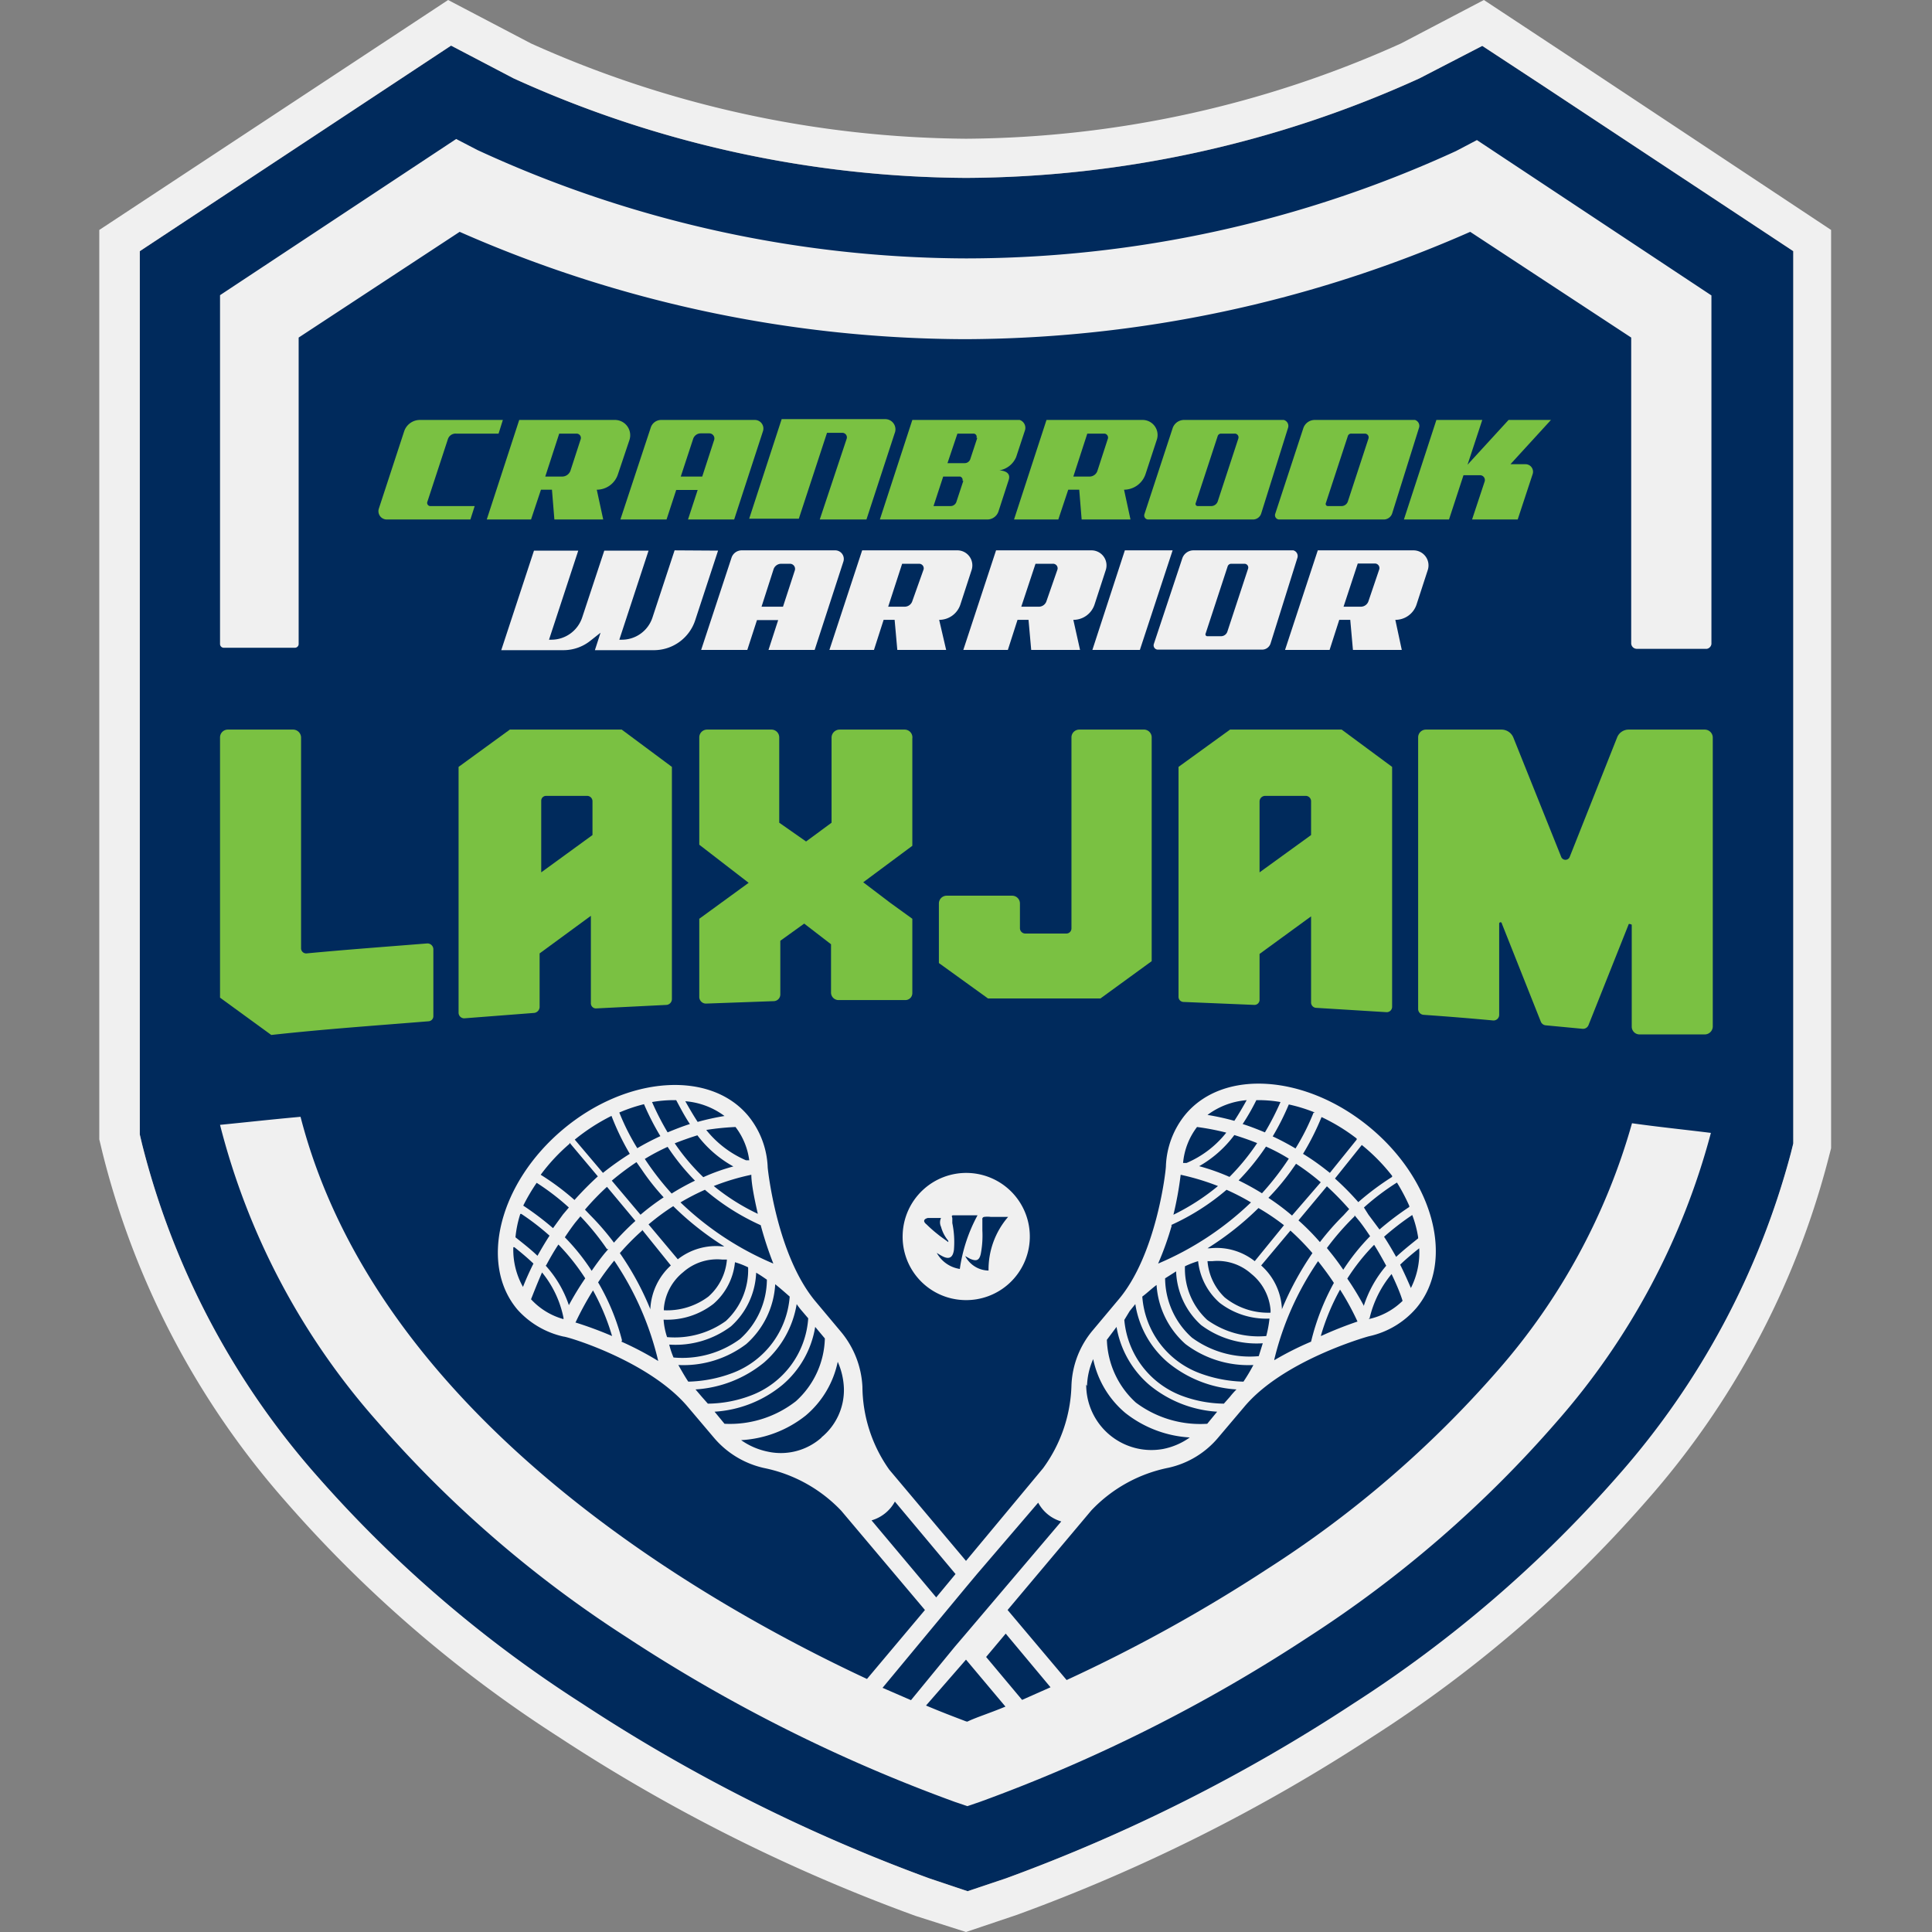 <svg id="Layer_1" data-name="Layer 1" xmlns="http://www.w3.org/2000/svg" viewBox="0 0 72 72"><rect x="0" y="0" width="72" height="72" fill="#808080" stroke="none"/><defs><style>.cls-1{fill:#002a5c;}.cls-2{fill:#f0f0f0;}.cls-3{fill:#7ac142;}</style></defs><title>laxjam_crest_2019</title><path class="cls-1" d="M55.24,1.71,52.9,2.92A41.2,41.2,0,0,1,36,6.63,41.22,41.22,0,0,1,19.14,2.92L16.81,1.7,5.21,9.36V42.28l.08.34A29.58,29.58,0,0,0,11.81,55a46.52,46.52,0,0,0,9.89,8.52A63,63,0,0,0,34.63,70l1.43.48L37.49,70a62.94,62.94,0,0,0,12.94-6.48A46.52,46.52,0,0,0,60.32,55a29.65,29.65,0,0,0,6.42-12l.09-.36V9.36l-9.38-6.2Z"/><path class="cls-2" d="M58.24,1.94,55.3,0,52.21,1.62A40,40,0,0,1,36,5.17,40.19,40.19,0,0,1,19.79,1.62L16.7,0l-13,8.57V42.46l.12.5a31,31,0,0,0,6.83,13,47.56,47.56,0,0,0,10.2,8.79,64.26,64.26,0,0,0,13.27,6.65L36,72l1.9-.64a64.53,64.53,0,0,0,13.27-6.65,47.56,47.56,0,0,0,10.2-8.79,31,31,0,0,0,6.73-12.59l.14-.54V8.57Zm8.59,40.67-.09.36a29.65,29.65,0,0,1-6.42,12,46.52,46.52,0,0,1-9.89,8.52A62.94,62.94,0,0,1,37.49,70l-1.43.48L34.63,70A63,63,0,0,1,21.7,63.49,46.52,46.52,0,0,1,11.81,55,29.58,29.58,0,0,1,5.29,42.62l-.08-.34V9.36L16.81,1.7l2.33,1.22A41.22,41.22,0,0,0,36,6.63,41.2,41.2,0,0,0,52.9,2.92l2.34-1.21,2.21,1.45,9.38,6.2Z"/><path class="cls-3" d="M45.84,27.19l-1.92,1.39v8.57a.19.19,0,0,0,.19.19l2.64.11a.19.19,0,0,0,.19-.18V35.55l1.92-1.4v3.2a.2.2,0,0,0,.2.21l2.6.16a.2.2,0,0,0,.22-.2V28.58L50,27.19Zm1.1,5.32V29.87a.21.21,0,0,1,.21-.21h1.5a.2.2,0,0,1,.21.2v1.26Z"/><path class="cls-3" d="M23.17,27.19H19l-1.91,1.39v9.17a.21.21,0,0,0,.21.2l2.59-.2a.23.23,0,0,0,.22-.22v-2l1.91-1.4v3.26a.19.19,0,0,0,.21.19l2.61-.13a.22.22,0,0,0,.2-.22V28.58Zm-3,5.32V29.84a.18.18,0,0,1,.18-.18h1.53a.2.2,0,0,1,.2.2v1.26Z"/><path class="cls-3" d="M63.53,27.19H60.7a.46.46,0,0,0-.43.28L58.5,31.93a.17.17,0,0,1-.32,0L56.4,27.49a.48.48,0,0,0-.45-.3H53.14a.29.29,0,0,0-.29.29V37.6a.22.22,0,0,0,.21.22c.86.06,1.73.13,2.59.21a.21.21,0,0,0,.22-.2V34.42a.05.05,0,0,1,.1,0l1.45,3.65a.22.22,0,0,0,.18.14l1.37.13a.22.22,0,0,0,.23-.14l1.49-3.74c0-.06.12,0,.12,0v3.8a.29.29,0,0,0,.29.29h2.43a.3.3,0,0,0,.3-.29V27.48A.3.3,0,0,0,63.53,27.19Z"/><path class="cls-3" d="M42.65,27.19H40.22a.29.29,0,0,0-.29.29V34.6a.19.19,0,0,1-.2.19H38.2a.2.2,0,0,1-.19-.2v-.92a.29.29,0,0,0-.29-.29H35.28a.29.29,0,0,0-.29.29l0,2.22,1.83,1.32c1.39,0,2.8,0,4.19,0l1.91-1.39V27.48A.29.29,0,0,0,42.65,27.19Z"/><path class="cls-3" d="M33.72,27.19H31.29a.3.3,0,0,0-.3.29v3.18l-.95.7-1-.7V27.48a.29.29,0,0,0-.3-.29H26.35a.29.29,0,0,0-.29.29v4L27.9,32.9l-1.84,1.34v2.9a.25.25,0,0,0,.27.26l2.5-.09a.25.25,0,0,0,.25-.25v-2l.89-.64,1,.77V37a.28.28,0,0,0,.28.27l2.48,0A.26.26,0,0,0,34,37V34.24l-.83-.6-1-.76L34,31.52v-4A.29.29,0,0,0,33.72,27.19Z"/><path class="cls-3" d="M15.91,35.16c-1.5.12-3,.23-4.48.37a.19.19,0,0,1-.21-.19V27.48a.3.3,0,0,0-.3-.29H8.49a.29.29,0,0,0-.29.29v9.7l1.91,1.39c2-.22,3.9-.35,5.86-.51a.19.19,0,0,0,.18-.19V35.38A.22.22,0,0,0,15.91,35.16Z"/><path class="cls-3" d="M28.13,15.65H24.64a.41.41,0,0,0-.39.29l-1.13,3.42h1.72l.36-1.1H26l-.36,1.1h1.72l1.07-3.28A.32.32,0,0,0,28.13,15.65Zm-1.52.76-.44,1.35h-.8l.46-1.4a.3.3,0,0,1,.28-.21h.32A.19.19,0,0,1,26.61,16.41Z"/><path class="cls-3" d="M33.34,16.15l-1.05,3.21H30.55l1-3a.17.17,0,0,0-.17-.23h-.56l-1.05,3.2H27.92l1.21-3.71H33A.38.38,0,0,1,33.34,16.15Z"/><path class="cls-3" d="M38,15.65H34l-1.21,3.71h4a.44.44,0,0,0,.42-.3l.38-1.17c.12-.36-.35-.36-.35-.36a.83.83,0,0,0,.63-.5l.33-1A.31.31,0,0,0,38,15.65Zm-2.1,2.27-.26.79a.23.23,0,0,1-.21.15h-.64l.36-1.1h.63A.13.13,0,0,1,35.87,17.92Zm.52-1.6-.26.79a.22.22,0,0,1-.21.15h-.64l.37-1.1h.62A.12.12,0,0,1,36.39,16.32Z"/><path class="cls-3" d="M47.84,15.65H44.12a.45.45,0,0,0-.42.31l-1.05,3.2a.15.15,0,0,0,.15.2h3.89a.32.32,0,0,0,.31-.22l1-3.19A.23.23,0,0,0,47.84,15.65Zm-1.69.69-.77,2.35a.26.26,0,0,1-.24.17h-.51a.08.08,0,0,1-.07-.11l.82-2.5a.13.13,0,0,1,.13-.09H46A.14.14,0,0,1,46.15,16.34Z"/><path class="cls-3" d="M52.73,15.65H49a.45.45,0,0,0-.43.31l-1.05,3.2a.16.16,0,0,0,.15.2h3.9a.33.33,0,0,0,.31-.22l1-3.19A.23.23,0,0,0,52.73,15.65ZM51,16.34l-.77,2.35a.25.25,0,0,1-.24.17h-.5a.08.08,0,0,1-.08-.11l.82-2.5a.13.13,0,0,1,.14-.09h.49A.14.14,0,0,1,51,16.34Z"/><path class="cls-3" d="M22.92,15.65H19.35l-1.21,3.71h1.65l.37-1.11h.41l.09,1.11h1.82l-.24-1.11a.83.83,0,0,0,.79-.58l.43-1.28A.57.57,0,0,0,22.92,15.65Zm-1.28.72-.38,1.17a.33.33,0,0,1-.3.22h-.64l.52-1.6h.64A.16.16,0,0,1,21.64,16.37Z"/><path class="cls-3" d="M16.69,16.37l-.76,2.32a.12.12,0,0,0,.12.17h1.64l-.16.5H14.42a.31.31,0,0,1-.3-.41l.94-2.87a.62.62,0,0,1,.59-.43h3.09l-.16.51H17A.3.3,0,0,0,16.69,16.37Z"/><path class="cls-3" d="M42.57,15.65H39l-1.21,3.71h1.65l.37-1.11h.41l.09,1.11h1.82l-.24-1.11a.85.85,0,0,0,.8-.58l.42-1.28A.56.56,0,0,0,42.57,15.65Zm-1.29.72-.38,1.17a.31.31,0,0,1-.3.22H40l.52-1.6h.65A.15.15,0,0,1,41.28,16.37Z"/><path class="cls-3" d="M56.22,15.65l-1.53,1.67.55-1.67H53.53l-1.21,3.71H54l.54-1.65h.62a.18.18,0,0,1,.17.23l-.47,1.42h1.7l.56-1.7a.28.28,0,0,0-.27-.36h-.56l1.51-1.65Z"/><path class="cls-2" d="M63.61,24.18H61a.21.21,0,0,1-.21-.2V12.58l-6-3.94a47,47,0,0,1-18.83,4,47,47,0,0,1-18.83-4l-6,3.94V24a.14.14,0,0,1-.14.14H8.35A.14.14,0,0,1,8.2,24V11L17,5.18l.79.41A43.7,43.7,0,0,0,36,9.63a43.83,43.83,0,0,0,18.26-4l.78-.41.74.49,8,5.3V24A.21.21,0,0,1,63.61,24.18Z"/><path class="cls-2" d="M60.82,41.86a23.74,23.74,0,0,1-5,9.21,39.92,39.92,0,0,1-8.59,7.4,58.19,58.19,0,0,1-7.48,4.14L37.55,60l3.12-3.71a5.42,5.42,0,0,1,2.87-1.59h0a3.36,3.36,0,0,0,1.88-1.15l.94-1.11c1.43-1.72,4.5-2.6,4.65-2.64a3.23,3.23,0,0,0,1.77-1.05c1.44-1.71.68-4.72-1.7-6.71s-5.47-2.22-6.9-.51a3.22,3.22,0,0,0-.73,1.93c0,.16-.35,3.33-1.79,5l-.93,1.11a3.38,3.38,0,0,0-.8,2.06,5.47,5.47,0,0,1-1.06,3.09L36,58.17l-2.86-3.4a5.41,5.41,0,0,1-1-3.09,3.46,3.46,0,0,0-.81-2.06l-.93-1.11c-1.44-1.71-1.78-4.88-1.79-5a3.22,3.22,0,0,0-.73-1.93c-1.43-1.71-4.53-1.48-6.9.51s-3.14,5-1.7,6.71A3.26,3.26,0,0,0,21,49.81c.15,0,3.22.92,4.65,2.64l.94,1.11a3.42,3.42,0,0,0,1.89,1.15h0a5.46,5.46,0,0,1,2.87,1.59L34.47,60l-2.16,2.57c-6.43-3-18.26-9.89-21.11-20.95-1.1.1-2.09.21-3,.3A26.54,26.54,0,0,0,14.08,53a43.43,43.43,0,0,0,9.25,8,59,59,0,0,0,12.25,6.15l.47.16.47-.16A59,59,0,0,0,48.77,61,43.49,43.49,0,0,0,58,53a26.65,26.65,0,0,0,5.76-10.78C62.8,42.1,61.81,42,60.82,41.86ZM46.91,50.54a3.64,3.64,0,0,1-2.49-.69h0a3,3,0,0,1-1-2.21l.41-.26a2.83,2.83,0,0,0,.93,2h0a3.46,3.46,0,0,0,2.3.68Zm.28-.75a3.28,3.28,0,0,1-2.2-.6h0a2.59,2.59,0,0,1-.83-2,3.3,3.3,0,0,1,.49-.19,2.41,2.41,0,0,0,.8,1.55,2.85,2.85,0,0,0,1.86.59A4.34,4.34,0,0,1,47.19,49.79Zm-1.55-1.44h0A2.11,2.11,0,0,1,45,47l.18,0a1.89,1.89,0,0,1,1.45.47,1.94,1.94,0,0,1,.72,1.35v.1A2.57,2.57,0,0,1,45.64,48.35Zm1.54-5.62a6.9,6.9,0,0,1,.85.45,10.54,10.54,0,0,1-1,1.29q-.42-.26-.87-.48A8.87,8.87,0,0,0,47.18,42.73Zm-1.36,1.13a7.93,7.93,0,0,0-1.13-.4A4.25,4.25,0,0,0,46,42.3c.29.09.58.19.85.3A8.34,8.34,0,0,1,45.82,43.86Zm4.25,1.43a9.54,9.54,0,0,0-.88,1,8.67,8.67,0,0,0-.8-.81l1.06-1.27a11.14,11.14,0,0,1,.83.85Zm.41,0,.19.23c.14.18.27.37.39.55a7.92,7.92,0,0,0-1,1.25c-.15-.22-.31-.44-.49-.66l-.12-.15A9.59,9.59,0,0,1,50.48,45.33ZM48.91,46.7a11.37,11.37,0,0,0-1.14,2.1.25.25,0,0,0,0-.08A2.31,2.31,0,0,0,47,47.16l1.09-1.3A9.17,9.17,0,0,1,48.91,46.7Zm-.76-1.4a8.77,8.77,0,0,0-.88-.66,8.68,8.68,0,0,0,.84-1l.19-.27a8.83,8.83,0,0,1,.92.69Zm-.3.36L46.76,47a2.29,2.29,0,0,0-1.67-.48H45a11,11,0,0,0,1.9-1.5A8.44,8.44,0,0,1,47.85,45.66Zm-.36,5A11.07,11.07,0,0,1,49.12,47l0,0c.22.28.42.55.59.81A8.77,8.77,0,0,0,48.86,50,11.6,11.6,0,0,0,47.49,50.69Zm1.74-.9a8.36,8.36,0,0,1,.71-1.7,9.86,9.86,0,0,1,.65,1.19A14.24,14.24,0,0,0,49.23,49.79Zm1.59-1.11a10.86,10.86,0,0,0-.61-1,7.56,7.56,0,0,1,1-1.26c.17.27.32.54.45.78A4.33,4.33,0,0,0,50.82,48.68Zm.22.48,0,0a4,4,0,0,1,.82-1.65c.2.42.34.76.41,1A2.58,2.58,0,0,1,51,49.16ZM52.58,48c-.1-.23-.23-.53-.4-.87.23-.22.47-.42.71-.61A2.92,2.92,0,0,1,52.58,48Zm.27-1.85c-.26.21-.54.43-.82.69-.13-.23-.28-.49-.45-.75a10.08,10.08,0,0,1,1.05-.81A4.11,4.11,0,0,1,52.85,46.11Zm-.33-1.17a10.82,10.82,0,0,0-1.11.84L51,45.27,50.83,45a9,9,0,0,1,1.23-.93A7.2,7.2,0,0,1,52.52,44.94Zm-.64-1.12a10.07,10.07,0,0,0-1.26.94,10.25,10.25,0,0,0-.87-.88l1-1.25A7,7,0,0,1,51.88,43.82Zm-1.32-1.39-1,1.24c-.3-.24-.62-.48-1-.71a9.53,9.53,0,0,0,.69-1.37A7,7,0,0,1,50.56,42.43Zm-1.61-1a8.47,8.47,0,0,1-.67,1.33c-.27-.16-.55-.31-.85-.45a9.47,9.47,0,0,0,.6-1.19A5.86,5.86,0,0,1,49,41.46ZM46.82,41a4.67,4.67,0,0,1,.9.07,10.24,10.24,0,0,1-.58,1.13c-.27-.11-.54-.22-.83-.31A8.33,8.33,0,0,0,46.82,41Zm-.36,0c-.14.25-.29.51-.46.77a9.39,9.39,0,0,0-1-.22A2.81,2.81,0,0,1,46.46,41Zm-1.85,1a9.14,9.14,0,0,1,1.09.21,3.76,3.76,0,0,1-1.48,1.13l-.13,0A2.58,2.58,0,0,1,44.61,42ZM44,43.78a9.06,9.06,0,0,1,1.39.42,8.33,8.33,0,0,1-1.66,1.07A12.9,12.9,0,0,0,44,43.78Zm-.37,1.88a8.65,8.65,0,0,0,2.08-1.32,8.66,8.66,0,0,1,.91.47,11.36,11.36,0,0,1-3.46,2.28A11.42,11.42,0,0,0,43.67,45.66Zm-.53,2.2a3.22,3.22,0,0,0,1.08,2.23h0a3.88,3.88,0,0,0,2.53.78,6.77,6.77,0,0,1-.37.62,5,5,0,0,1-1.67-.33,3.3,3.3,0,0,1-2.1-2.84C42.76,48.18,42.94,48,43.14,47.86Zm-1,1,.21-.26a3.57,3.57,0,0,0,1.22,2.18,4.45,4.45,0,0,0,2.55,1,2.91,2.91,0,0,0-.24.27l-.23.26A4.63,4.63,0,0,1,44,52a3.33,3.33,0,0,1-2.1-2.81Zm-.49.59a3.65,3.65,0,0,0,1.22,2.16,4.39,4.39,0,0,0,2.53,1l-.37.45a4,4,0,0,1-2.66-.79h0a3.3,3.3,0,0,1-1.08-2.34Zm-1.1,2.2a2.65,2.65,0,0,1,.23-1,3.57,3.57,0,0,0,1.19,2,4.27,4.27,0,0,0,2.41.92,2.56,2.56,0,0,1-1,.43,2.43,2.43,0,0,1-2.86-2.4ZM28.82,47.09a11.36,11.36,0,0,1-3.46-2.28,8.66,8.66,0,0,1,.91-.47,8.65,8.65,0,0,0,2.08,1.32A13.33,13.33,0,0,0,28.82,47.09ZM22,45.29l-.2-.21a9.43,9.43,0,0,1,.82-.85l1.06,1.27a10.12,10.12,0,0,0-.8.81A9.54,9.54,0,0,0,22,45.29Zm.67,1.26-.13.15c-.18.22-.34.44-.49.66a7.92,7.92,0,0,0-1-1.25c.12-.18.25-.37.39-.55l.19-.23A9.61,9.61,0,0,1,22.62,46.55ZM25.9,44a8.94,8.94,0,0,0-.87.48,10.69,10.69,0,0,1-1-1.29,7.71,7.71,0,0,1,.85-.45A8.34,8.34,0,0,0,25.9,44Zm-.76-1.39c.28-.11.56-.21.85-.3a4.25,4.25,0,0,0,1.34,1.16,7.39,7.39,0,0,0-1.12.4A7.89,7.89,0,0,1,25.14,42.6Zm-.39,2a8.77,8.77,0,0,0-.88.66L22.8,44a10,10,0,0,1,.92-.69l.19.27A8.68,8.68,0,0,0,24.75,44.64Zm-.82,1.22L25,47.16a2.35,2.35,0,0,0-.76,1.56.25.25,0,0,0,0,.08,10.81,10.81,0,0,0-1.14-2.1A9.17,9.17,0,0,1,23.93,45.86Zm.24-.2a8.44,8.44,0,0,1,.92-.68,11,11,0,0,0,1.9,1.5h-.06a2.31,2.31,0,0,0-1.67.48Zm4.08-.39A8,8,0,0,1,26.6,44.2,8.6,8.6,0,0,1,28,43.78C28,44.09,28.1,44.62,28.25,45.27Zm-.32-2-.13,0a3.84,3.84,0,0,1-1.48-1.13A9.55,9.55,0,0,1,27.41,42,2.58,2.58,0,0,1,27.93,43.31ZM27,41.59a9.39,9.39,0,0,0-1,.22c-.17-.26-.32-.52-.46-.77A2.81,2.81,0,0,1,27,41.59ZM25.2,41c.15.28.31.59.51.89-.29.09-.56.2-.83.31a10.24,10.24,0,0,1-.58-1.13A4.67,4.67,0,0,1,25.2,41ZM24,41.15a9.71,9.71,0,0,0,.61,1.19c-.3.14-.59.29-.86.45a8.47,8.47,0,0,1-.67-1.33A5.86,5.86,0,0,1,24,41.15Zm-1.21.44A9.53,9.53,0,0,0,23.47,43a10.87,10.87,0,0,0-1,.71l-1.05-1.24A7.3,7.3,0,0,1,22.78,41.59Zm-1.56,1,1.05,1.25a12,12,0,0,0-.87.88,9.38,9.38,0,0,0-1.26-.94A7,7,0,0,1,21.22,42.63ZM20,44.08A9,9,0,0,1,21.2,45l-.22.26-.37.51a10.82,10.82,0,0,0-1.11-.84A7.2,7.2,0,0,1,20,44.08Zm-.57,1.16a9.12,9.12,0,0,1,1.05.81c-.17.26-.32.52-.45.75-.27-.26-.56-.48-.82-.69A4.11,4.11,0,0,1,19.39,45.24Zm-.26,1.24c.24.19.48.39.71.61-.17.34-.3.64-.39.87A2.83,2.83,0,0,1,19.13,46.48ZM21,49.16a2.58,2.58,0,0,1-1.21-.74c.08-.2.21-.54.41-1A3.88,3.88,0,0,1,21,49.11Zm-.65-2c.13-.24.28-.51.46-.78a8.07,8.07,0,0,1,1,1.26,10.86,10.86,0,0,0-.61,1A4.18,4.18,0,0,0,20.33,47.16Zm1.1,2.12a11.53,11.53,0,0,1,.65-1.19,8.36,8.36,0,0,1,.71,1.7A14.24,14.24,0,0,0,21.43,49.28Zm1.73.67a8.4,8.4,0,0,0-.89-2.16,9.32,9.32,0,0,1,.6-.81l0,0a11.27,11.27,0,0,1,1.64,3.74A11.7,11.7,0,0,0,23.16,50Zm1.56-1.19a1.94,1.94,0,0,1,.72-1.35,1.91,1.91,0,0,1,1.45-.47l.18,0a2.06,2.06,0,0,1-.69,1.38h0a2.57,2.57,0,0,1-1.66.51Zm0,.42a2.82,2.82,0,0,0,1.85-.59,2.36,2.36,0,0,0,.8-1.55,2.92,2.92,0,0,1,.49.19,2.59,2.59,0,0,1-.83,2h0a3.26,3.26,0,0,1-2.19.6A2.61,2.61,0,0,1,24.73,49.18Zm.21.93a3.45,3.45,0,0,0,2.29-.68h0a2.84,2.84,0,0,0,.94-2c.14.08.27.17.4.26a3,3,0,0,1-1,2.21h0a3.63,3.63,0,0,1-2.48.69A3.25,3.25,0,0,1,24.94,50.11Zm.7,1.38c-.12-.18-.24-.39-.37-.62a3.88,3.88,0,0,0,2.53-.78h0a3.22,3.22,0,0,0,1.08-2.23c.2.16.38.32.54.46a3.31,3.31,0,0,1-2.11,2.84A5,5,0,0,1,25.64,51.49Zm.73.82-.23-.26-.23-.27a4.47,4.47,0,0,0,2.55-1,3.67,3.67,0,0,0,1.22-2.18,2.56,2.56,0,0,0,.2.26l.23.27A3.31,3.31,0,0,1,28,52,4.63,4.63,0,0,1,26.37,52.31Zm.62.75-.37-.45a4.39,4.39,0,0,0,2.53-1,3.59,3.59,0,0,0,1.22-2.16l.36.43a3.26,3.26,0,0,1-1.08,2.34h0A4,4,0,0,1,27,53.06Zm3.62.51a2.28,2.28,0,0,1-2,.53,2.63,2.63,0,0,1-1-.43,4.24,4.24,0,0,0,2.41-.92,3.57,3.57,0,0,0,1.19-2,2.65,2.65,0,0,1,.23,1A2.28,2.28,0,0,1,30.61,53.57Zm8.53,9.31-1.06.47-1.34-1.6.73-.87Zm-6.67-6.22a1.45,1.45,0,0,0,.87-.7l2.26,2.7-.72.87ZM36,59.15l.41-.49L38.69,56a1.43,1.43,0,0,0,.86.7L36,60.88l-.41.48-1.64,2-1.06-.46Zm0,5c-.34-.13-.85-.32-1.49-.59L36,61.85l1.47,1.75C36.87,63.85,36.38,64,36.05,64.16Z"/><path class="cls-2" d="M35.93,48.45A2.37,2.37,0,1,0,33.64,46,2.36,2.36,0,0,0,35.93,48.45Zm.62-1.72a3.61,3.61,0,0,0,.06-.87c0-.14,0-.27,0-.41a.08.08,0,0,1,.07-.1,1,1,0,0,1,.24,0l.65,0v0a3,3,0,0,0-.73,2,1,1,0,0,1-.87-.54l.18.1C36.36,47,36.49,47,36.55,46.73Zm-1-1.44.18,0,.7,0a5.93,5.93,0,0,0-.66,2,1.18,1.18,0,0,1-.86-.6,2.12,2.12,0,0,0,.2.12c.26.14.4.06.44-.23a3.5,3.5,0,0,0-.06-1c0-.06,0-.11,0-.17S35.44,45.31,35.51,45.29Zm-.93.1.45,0v0a.38.38,0,0,0,0,.33,1.36,1.36,0,0,0,.27.52l0,.05v0c-.13-.1-.27-.19-.39-.29a5,5,0,0,1-.42-.37C34.39,45.52,34.42,45.43,34.58,45.39Z"/><path class="cls-2" d="M52.68,20.51H49.11l-1.22,3.71h1.66l.36-1.12h.41l.1,1.12h1.82L52,23.1a.83.83,0,0,0,.79-.57l.42-1.29A.56.56,0,0,0,52.68,20.51Zm-1.28.71L51,22.4a.3.3,0,0,1-.29.21h-.64L50.6,21h.64A.17.17,0,0,1,51.4,21.22Z"/><path class="cls-2" d="M35.7,20.51H32.13l-1.22,3.71h1.66l.36-1.12h.41l.1,1.12h1.82L35,23.1a.83.83,0,0,0,.79-.57l.42-1.29A.56.56,0,0,0,35.7,20.51Zm-1.28.71L34,22.4a.3.3,0,0,1-.29.21H33.1l.52-1.6h.64A.17.17,0,0,1,34.42,21.22Z"/><path class="cls-2" d="M31.13,20.51H27.65a.4.4,0,0,0-.39.28l-1.13,3.43h1.72l.36-1.11H29l-.36,1.11h1.72l1.07-3.29A.32.32,0,0,0,31.13,20.51Zm-1.51.75-.44,1.35h-.8l.45-1.4a.3.3,0,0,1,.28-.2h.33A.19.19,0,0,1,29.62,21.26Z"/><path class="cls-2" d="M42.48,24.22l1.22-3.71H41.92l-1.21,3.71Z"/><path class="cls-2" d="M40.69,20.51H37.12L35.9,24.22h1.66l.36-1.12h.41l.1,1.12h1.82L40,23.1a.83.83,0,0,0,.79-.57l.42-1.29A.56.56,0,0,0,40.69,20.51Zm-1.28.71L39,22.4a.3.3,0,0,1-.3.21h-.64l.53-1.6h.64A.17.17,0,0,1,39.41,21.22Z"/><path class="cls-2" d="M48.2,20.51H44.48a.44.44,0,0,0-.42.3L43,24a.16.16,0,0,0,.15.21h3.89a.33.33,0,0,0,.31-.23l1-3.19A.22.22,0,0,0,48.2,20.51Zm-1.69.69-.77,2.34a.25.25,0,0,1-.24.17H45a.07.07,0,0,1-.07-.1l.82-2.5a.14.14,0,0,1,.13-.1h.5A.14.14,0,0,1,46.51,21.2Z"/><path class="cls-2" d="M25.14,20.51,24.32,23a1.2,1.2,0,0,1-1.15.84h-.09l1.09-3.32H22.52L21.7,23a1.21,1.21,0,0,1-1.15.84h-.09l1.09-3.32H19.9l-1.22,3.71H21a1.61,1.61,0,0,0,1-.35l.38-.3-.21.65h2.2a1.62,1.62,0,0,0,1.54-1.12l.85-2.59Z"/></svg>